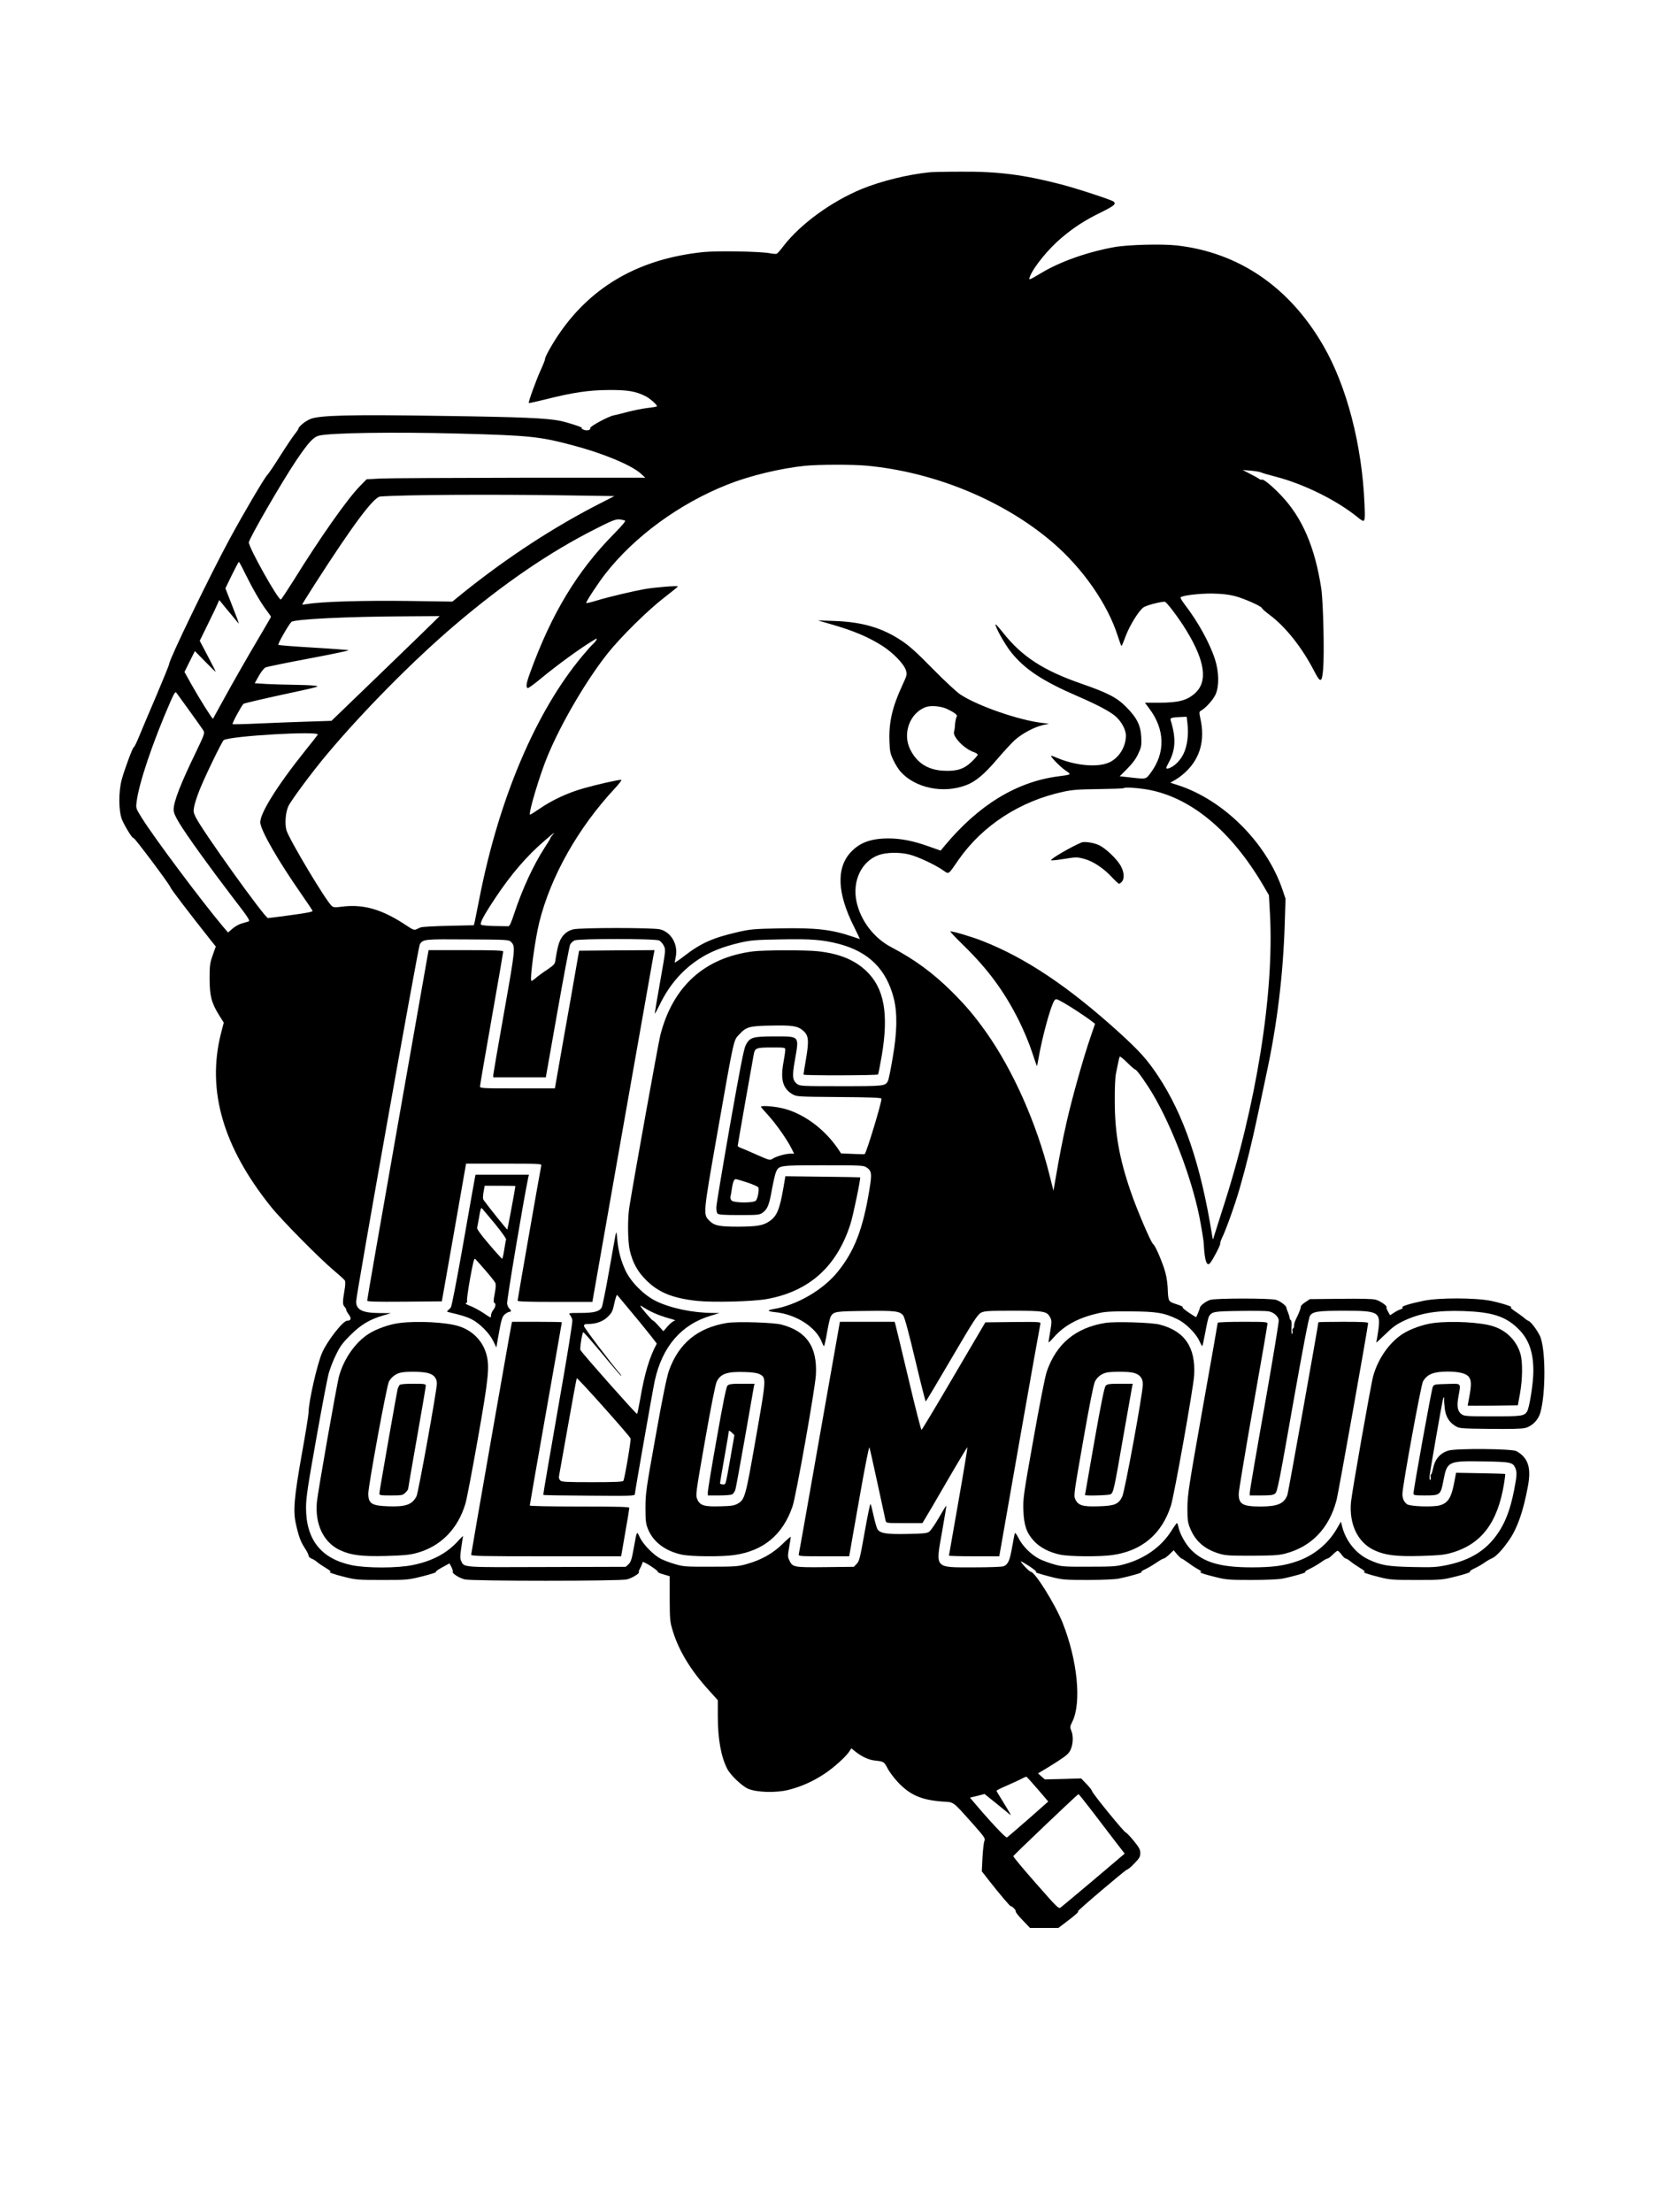 <?xml version="1.0" standalone="no"?>
<!DOCTYPE svg PUBLIC "-//W3C//DTD SVG 20010904//EN" "http://www.w3.org/TR/2001/REC-SVG-20010904/DTD/svg10.dtd">
<svg xmlns="http://www.w3.org/2000/svg" version="1.0" width="1500pt" height="2000pt" viewBox="0 0 1500 2000" preserveAspectRatio="xMidYMid meet">
<g transform="translate(0,2000) scale(0.1,-0.1)" fill="#000000" stroke="none">
<path d="M8410 18443 c-197 -19 -443 -80 -615 -150 -279 -115 -558 -319 -710 -516 -27 -36 -55 -68 -62 -71 -7 -3 -36 -1 -65 5 -91 16 -474 23 -599 10 -570 -59 -1000 -301 -1297 -729 -64 -92 -138 -223 -134 -238 1 -6 -16 -49 -37 -95 -40 -86 -117 -297 -110 -303 2 -2 72 14 154 34 246 62 388 83 570 84 170 1 242 -11 332 -56 41 -21 111 -83 102 -92 -2 -3 -43 -10 -89 -15 -47 -6 -125 -22 -175 -35 -49 -14 -106 -27 -125 -31 -44 -7 -216 -99 -213 -114 5 -20 -31 -29 -62 -15 -16 7 -23 14 -15 14 24 2 -116 48 -194 65 -124 25 -349 35 -1073 45 -830 13 -1108 6 -1189 -29 -48 -21 -105 -68 -106 -88 -1 -4 -15 -26 -33 -48 -18 -22 -77 -110 -131 -195 -53 -85 -107 -164 -118 -175 -24 -23 -211 -340 -341 -580 -178 -329 -545 -1087 -545 -1126 0 -8 -51 -134 -113 -280 -62 -145 -133 -312 -157 -371 -24 -59 -46 -105 -50 -103 -8 5 -84 -199 -110 -295 -29 -110 -28 -284 3 -360 27 -64 96 -175 104 -166 7 7 329 -423 334 -446 3 -14 166 -228 369 -484 l41 -51 -28 -79 c-25 -71 -28 -92 -28 -214 1 -156 17 -217 87 -330 l41 -65 -27 -105 c-126 -509 20 -1017 450 -1555 99 -125 445 -474 577 -585 48 -40 92 -80 96 -89 5 -9 3 -47 -5 -91 -17 -99 -17 -125 1 -144 8 -8 15 -20 15 -27 0 -7 11 -27 24 -44 26 -34 20 -55 -15 -55 -37 0 -177 -178 -226 -288 -45 -102 -123 -445 -123 -541 0 -20 -27 -189 -61 -376 -70 -395 -80 -514 -54 -631 25 -113 43 -162 81 -220 19 -28 34 -59 34 -68 0 -9 12 -21 27 -27 16 -6 37 -19 48 -29 11 -10 47 -35 79 -54 33 -20 53 -36 45 -36 -31 -1 22 -21 128 -47 102 -26 121 -27 338 -27 228 0 231 0 365 33 74 19 129 36 121 39 -7 2 18 21 55 41 l68 37 18 -34 c9 -19 15 -38 12 -43 -8 -13 59 -56 108 -68 66 -16 1400 -16 1466 0 46 11 119 56 108 66 -3 3 4 22 15 41 10 20 19 42 19 49 0 7 33 -9 73 -35 41 -26 70 -50 65 -53 -5 -3 17 -13 49 -22 l58 -17 0 -202 c1 -192 2 -208 28 -293 55 -180 161 -354 325 -535 l82 -91 0 -142 c0 -209 29 -368 85 -478 30 -58 132 -155 188 -180 76 -34 253 -39 365 -11 115 29 221 76 324 144 87 57 199 158 230 208 l15 24 39 -31 c57 -45 118 -73 171 -79 84 -9 87 -11 118 -71 16 -32 60 -90 97 -129 108 -113 210 -157 396 -171 111 -7 91 7 271 -194 115 -130 121 -138 111 -164 -6 -15 -13 -83 -17 -151 l-6 -122 68 -87 c90 -115 195 -239 195 -229 0 4 11 -3 25 -16 13 -12 22 -27 19 -32 -3 -4 25 -40 62 -78 l67 -70 128 0 128 0 79 60 c76 57 112 90 98 90 -13 0 428 374 443 377 9 1 40 27 68 57 45 46 53 60 53 93 0 32 -10 50 -61 113 -34 41 -66 74 -70 73 -11 -3 -302 353 -305 374 -2 9 -24 38 -51 65 l-48 50 -164 -5 -164 -4 -31 27 -31 28 33 19 c18 10 80 48 138 85 88 57 108 75 124 110 23 51 26 125 6 172 -13 31 -12 38 10 82 84 172 46 554 -88 892 -67 167 -249 460 -288 462 -14 1 -96 88 -89 94 2 2 37 -19 78 -45 40 -27 67 -49 60 -50 -24 -1 32 -19 141 -47 97 -24 121 -26 325 -26 133 0 243 5 279 12 102 21 221 55 207 60 -7 2 6 13 30 23 23 11 69 37 101 59 32 22 63 40 70 40 7 0 30 17 51 37 l39 38 31 -38 c18 -20 36 -37 40 -37 4 0 32 -18 61 -39 29 -22 70 -49 92 -60 21 -12 32 -21 24 -21 -33 -1 20 -21 127 -47 101 -25 123 -27 328 -27 133 0 243 5 279 12 101 20 221 55 208 60 -8 2 10 15 39 28 29 14 74 40 101 59 26 19 54 35 61 35 7 0 28 16 47 35 19 19 39 35 44 35 6 0 22 -16 36 -35 14 -19 30 -35 37 -35 6 0 25 -11 42 -25 16 -14 56 -41 87 -60 32 -19 51 -35 43 -35 -31 -1 22 -21 128 -47 102 -26 121 -27 338 -27 227 0 232 0 364 33 73 18 128 37 122 40 -7 4 10 18 41 32 28 13 69 36 89 51 21 15 53 34 71 41 35 15 99 84 157 170 73 108 125 260 166 482 31 167 1 258 -105 316 -40 22 -541 26 -614 5 -73 -22 -121 -76 -138 -158 -7 -32 -15 -58 -19 -58 -4 0 -6 -11 -3 -25 2 -14 0 -25 -5 -25 -5 0 -7 18 -5 39 3 35 104 614 118 680 7 33 16 39 13 10 -1 -13 2 -51 6 -85 9 -71 39 -121 94 -155 37 -23 44 -24 312 -27 182 -2 290 0 320 8 62 15 117 70 137 135 52 176 50 596 -5 702 -29 57 -80 123 -99 130 -9 3 -28 16 -42 29 -14 12 -50 38 -80 58 -30 20 -48 36 -40 37 32 1 -81 38 -177 58 -142 29 -472 30 -612 1 -122 -25 -205 -51 -191 -60 7 -5 0 -12 -19 -18 -18 -6 -45 -21 -62 -33 -17 -12 -31 -20 -32 -18 -1 2 -10 18 -19 35 -10 17 -15 34 -12 36 10 10 -58 58 -98 68 -26 8 -138 10 -317 8 l-278 -3 -42 -28 c-23 -15 -41 -33 -40 -40 2 -11 -15 -56 -47 -120 -8 -16 -14 -40 -14 -53 0 -13 -4 -24 -9 -24 -5 0 -8 -11 -5 -25 2 -14 0 -25 -4 -25 -5 0 -7 27 -5 59 3 36 0 62 -6 66 -6 3 -11 13 -11 21 0 8 -7 30 -15 50 -8 19 -14 37 -14 40 2 18 -59 64 -96 73 -58 15 -532 15 -590 0 -37 -9 -98 -55 -96 -73 0 -5 -29 -78 -34 -84 -1 -1 -32 18 -68 42 -37 25 -61 46 -54 49 7 2 -18 14 -56 26 -76 26 -74 20 -80 156 -4 62 -14 115 -32 169 -36 105 -82 207 -100 220 -20 15 -146 310 -201 471 -105 304 -145 532 -145 825 -1 111 4 217 11 245 6 28 15 72 20 99 5 27 12 51 15 54 3 3 34 -22 68 -56 34 -34 67 -62 72 -62 13 0 100 -123 159 -223 173 -293 346 -748 418 -1097 21 -107 41 -224 42 -260 8 -154 28 -208 61 -164 29 40 90 158 87 170 -1 7 6 30 16 51 33 65 118 301 160 448 58 200 114 427 167 680 25 121 59 281 75 355 97 447 152 900 166 1365 l7 220 -27 80 c-144 425 -532 813 -947 947 l-68 22 49 28 c28 16 74 52 102 81 120 120 162 277 123 462 -14 64 -14 70 2 79 44 24 113 101 134 149 33 76 31 201 -6 317 -47 145 -152 337 -272 493 -24 31 -42 61 -39 66 11 17 165 36 286 35 92 -2 146 -8 205 -23 85 -22 245 -94 245 -109 0 -5 30 -32 68 -60 144 -107 292 -293 402 -505 59 -115 72 -113 83 13 12 146 1 607 -17 730 -57 372 -171 639 -361 839 -82 87 -163 153 -176 145 -6 -3 -16 -1 -23 6 -8 6 -45 27 -83 46 l-68 35 75 -6 c41 -4 82 -11 92 -16 9 -5 68 -22 130 -38 258 -67 555 -214 744 -368 67 -54 68 -53 61 120 -22 534 -161 1068 -373 1433 -306 529 -763 841 -1323 905 -134 15 -445 7 -566 -15 -244 -44 -493 -132 -664 -236 -112 -67 -114 -67 -97 -25 38 90 170 250 286 347 114 96 211 158 358 230 118 59 136 74 110 96 -21 16 -331 118 -478 156 -335 87 -569 117 -905 114 -132 0 -256 -3 -275 -5z m-4255 -2363 c630 -17 723 -26 1020 -105 272 -71 532 -179 617 -255 l43 -39 -1130 0 c-621 -1 -1188 -4 -1260 -7 l-130 -7 -60 -61 c-114 -116 -362 -468 -604 -859 -58 -92 -108 -167 -112 -167 -27 0 -289 468 -289 516 0 32 299 549 431 745 108 159 151 206 201 220 99 26 676 35 1273 19z m3680 -290 c614 -57 1238 -314 1681 -693 274 -235 499 -558 591 -849 16 -49 30 -88 33 -88 3 0 20 40 38 90 38 99 118 228 161 259 25 18 150 51 192 51 16 0 128 -148 197 -262 169 -277 194 -463 75 -567 -71 -63 -146 -83 -315 -84 l-136 0 38 -51 c144 -191 149 -401 14 -583 -44 -59 -38 -58 -181 -42 l-99 11 68 68 c47 47 78 89 99 134 28 60 31 74 28 149 -5 108 -38 176 -135 274 -84 86 -167 129 -409 213 -341 118 -536 245 -705 459 -35 44 -66 79 -68 76 -11 -11 82 -179 138 -249 124 -156 284 -262 605 -401 167 -72 275 -129 332 -173 58 -46 103 -126 103 -182 0 -108 -70 -214 -166 -249 -107 -40 -299 -20 -458 48 -27 12 -50 20 -52 18 -8 -7 84 -102 129 -132 58 -39 58 -38 -66 -54 -376 -49 -721 -260 -1027 -629 l-35 -42 -111 39 c-137 49 -250 71 -360 71 -160 0 -262 -38 -343 -126 -131 -143 -121 -371 30 -671 30 -62 55 -113 54 -113 -1 0 -28 9 -60 20 -194 67 -338 83 -659 77 -245 -5 -269 -7 -391 -35 -224 -52 -330 -100 -481 -217 -46 -36 -84 -61 -84 -57 1 4 5 27 10 52 23 111 -42 223 -142 248 -64 16 -722 16 -785 0 -69 -17 -116 -69 -136 -149 -9 -35 -19 -87 -23 -116 -6 -50 -8 -52 -77 -100 -40 -26 -87 -61 -105 -77 -18 -16 -35 -26 -38 -23 -15 15 35 382 72 529 104 417 352 855 684 1211 40 43 65 77 57 77 -31 0 -217 -42 -337 -76 -144 -40 -290 -108 -405 -188 -44 -30 -81 -53 -83 -51 -15 15 90 365 159 530 124 299 351 686 545 930 119 149 363 390 512 504 67 52 122 97 122 99 0 9 -204 -7 -295 -23 -114 -20 -322 -69 -442 -105 -51 -16 -93 -25 -93 -21 0 15 112 185 174 264 263 337 668 633 1103 806 201 80 479 147 703 170 122 12 426 13 555 1z m-2685 -269 l405 -6 -125 -64 c-419 -213 -844 -491 -1238 -807 l-102 -83 -408 6 c-390 5 -771 -6 -897 -27 -27 -4 -51 -7 -53 -6 -1 2 51 86 116 187 343 534 531 786 590 790 200 16 1009 21 1712 10z m500 -227 c11 -3 -21 -41 -100 -122 -331 -335 -563 -720 -756 -1251 -37 -100 -42 -141 -20 -141 7 0 58 37 112 82 154 127 354 273 478 348 34 21 37 21 28 4 -6 -11 -20 -28 -33 -39 -12 -11 -55 -59 -94 -106 -420 -502 -754 -1289 -930 -2189 -20 -102 -39 -198 -43 -215 l-8 -30 -229 -5 c-127 -3 -239 -9 -250 -14 -11 -4 -30 -12 -41 -18 -18 -8 -32 -3 -80 29 -223 150 -392 201 -592 176 -62 -8 -77 -7 -92 6 -53 45 -387 605 -410 685 -16 59 -9 159 17 217 23 50 218 314 349 469 326 389 783 851 1159 1171 439 374 859 661 1275 870 180 91 187 93 260 73z m-3435 -476 c68 -138 139 -261 191 -331 24 -31 44 -60 44 -63 0 -3 -42 -76 -93 -162 -115 -194 -239 -410 -347 -607 -45 -82 -83 -151 -84 -153 -6 -5 -121 179 -191 303 l-67 120 47 95 47 94 94 -96 c52 -53 94 -94 94 -91 0 3 -32 68 -72 143 l-72 137 73 149 c41 82 80 165 88 184 l15 35 22 -26 c11 -14 51 -63 89 -108 37 -46 67 -81 67 -78 0 3 -27 76 -61 162 l-61 156 58 120 c32 65 61 119 64 119 3 0 28 -46 55 -102z m1695 -452 c-36 -36 -256 -249 -489 -474 l-424 -409 -216 -7 c-119 -4 -319 -11 -444 -17 -126 -6 -231 -8 -234 -6 -7 7 82 170 99 184 7 5 168 43 357 84 330 71 341 74 285 80 -33 4 -117 7 -189 8 -71 1 -180 4 -241 7 l-111 7 37 66 c20 36 48 71 61 77 13 6 189 42 391 80 202 38 364 72 360 75 -4 3 -146 14 -317 24 -170 10 -314 21 -318 25 -8 7 88 175 117 207 23 25 505 49 1036 51 l305 2 -65 -64z m-2195 -795 c60 -83 116 -162 124 -175 14 -23 10 -34 -67 -195 -142 -293 -202 -449 -202 -521 0 -27 14 -60 51 -121 69 -114 273 -397 477 -664 152 -197 167 -221 148 -226 -12 -4 -39 -12 -61 -18 -23 -6 -59 -26 -82 -46 l-41 -35 -45 52 c-192 228 -629 812 -737 987 -51 82 -52 85 -45 140 20 168 146 542 307 910 33 75 44 91 52 79 6 -8 60 -83 121 -167z m9021 -107 c13 -104 -1 -209 -36 -281 -31 -62 -83 -113 -132 -129 -30 -9 -30 -1 -2 50 63 114 69 222 19 383 -8 23 7 28 102 31 l42 2 7 -56z m-7863 -106 c-4 -7 -53 -70 -109 -139 -263 -328 -424 -588 -410 -663 16 -86 162 -338 361 -625 59 -85 109 -159 111 -166 3 -8 -56 -20 -193 -38 -109 -15 -203 -27 -210 -27 -28 0 -597 794 -654 913 -21 43 -22 52 -12 102 7 30 28 96 49 147 47 118 199 431 216 446 46 38 874 86 851 50z m7477 -492 c403 -61 781 -370 1080 -885 l43 -74 9 -161 c41 -720 -123 -1745 -432 -2691 -37 -115 -71 -223 -76 -240 -7 -28 -8 -26 -16 25 -102 634 -255 1082 -488 1434 -98 147 -166 223 -355 395 -453 410 -837 668 -1227 822 -92 37 -266 89 -295 89 -7 0 47 -57 119 -127 222 -217 370 -418 502 -683 40 -80 92 -204 115 -275 24 -72 44 -131 46 -133 1 -2 8 28 14 65 34 198 112 483 144 527 14 19 17 18 83 -19 63 -35 206 -129 262 -173 l23 -18 -41 -120 c-63 -182 -163 -537 -214 -759 -40 -178 -64 -298 -108 -555 l-13 -75 -34 135 c-117 472 -331 954 -576 1300 -105 147 -179 235 -304 360 -172 172 -343 297 -551 406 -158 82 -280 242 -316 414 -39 186 45 362 199 419 71 26 191 28 281 5 75 -19 223 -88 297 -138 63 -42 46 -53 148 94 216 308 555 528 945 612 83 18 139 22 320 24 120 2 221 5 224 8 10 10 94 6 192 -8z m-5356 -417 c-10 -12 -19 -24 -18 -28 0 -3 -24 -43 -53 -87 -100 -155 -200 -370 -274 -594 -27 -83 -42 -115 -53 -114 -9 0 -64 1 -123 2 -60 1 -114 6 -122 11 -17 11 19 79 127 242 139 210 286 382 442 515 87 76 107 90 74 53z m-374 -964 c42 -43 41 -53 -61 -630 -54 -302 -98 -560 -99 -572 l0 -23 238 0 237 0 104 588 c57 323 109 598 116 613 8 14 25 30 40 37 38 17 730 17 765 -1 14 -7 33 -28 42 -48 18 -35 17 -40 -32 -317 -28 -156 -50 -288 -50 -295 1 -6 20 29 44 78 85 177 202 313 354 413 102 67 214 112 367 148 99 23 136 27 368 31 282 6 387 -3 537 -42 267 -72 424 -229 491 -490 34 -138 31 -306 -11 -545 -17 -102 -36 -193 -41 -202 -25 -47 -31 -48 -425 -48 -360 0 -372 1 -398 21 -41 33 -45 68 -19 214 39 224 47 215 -187 215 -195 0 -221 -8 -258 -80 -17 -34 -51 -210 -143 -730 -66 -377 -121 -706 -122 -732 -1 -28 3 -52 11 -60 10 -10 59 -13 195 -13 172 0 184 1 213 22 44 32 59 70 84 213 13 69 29 139 37 156 26 58 31 59 427 59 332 0 364 -1 389 -18 49 -32 52 -57 27 -207 -58 -353 -135 -551 -285 -737 -133 -165 -370 -303 -582 -338 -24 -4 -43 -10 -43 -14 0 -5 26 -11 59 -14 192 -20 372 -137 423 -274 7 -18 15 -33 18 -33 4 0 16 56 28 125 12 69 27 133 33 143 28 45 42 47 309 50 273 4 316 -1 347 -42 12 -15 51 -160 108 -400 49 -207 92 -376 95 -376 3 0 109 177 235 393 200 341 235 394 265 409 31 16 67 18 288 18 282 0 308 -5 337 -60 15 -30 15 -39 1 -125 -9 -51 -16 -96 -16 -101 0 -4 23 17 50 48 93 105 220 174 395 214 66 16 118 19 295 18 235 -1 304 -12 425 -70 72 -34 164 -124 196 -191 13 -29 26 -52 29 -53 3 0 15 56 28 125 12 69 27 134 33 144 27 43 45 46 274 49 121 2 239 1 262 -3 46 -7 88 -42 95 -79 3 -12 -55 -362 -128 -777 -74 -415 -134 -766 -134 -781 l0 -28 104 0 c84 0 108 3 126 18 19 16 36 99 159 799 89 502 144 791 155 807 25 39 74 46 308 46 316 0 333 -10 309 -183 -7 -50 -15 -97 -18 -103 -2 -7 33 25 80 71 67 66 101 91 168 123 152 72 305 97 544 89 254 -9 375 -47 487 -155 100 -95 143 -215 142 -392 -1 -107 -35 -326 -57 -361 -25 -41 -50 -44 -311 -44 -223 0 -255 2 -278 17 -39 26 -48 71 -32 159 23 131 32 120 -103 117 -115 -3 -118 -4 -129 -28 -11 -24 -174 -925 -174 -962 0 -16 12 -18 104 -18 138 0 142 4 167 136 33 173 42 177 359 172 246 -4 269 -8 291 -60 16 -39 14 -71 -11 -199 -38 -198 -94 -331 -185 -442 -102 -124 -236 -198 -425 -237 -93 -19 -128 -21 -310 -17 -224 5 -283 15 -398 69 -112 53 -203 166 -236 294 l-12 47 -39 -67 c-76 -131 -201 -234 -346 -287 -121 -44 -228 -59 -423 -59 -279 0 -431 44 -544 156 -53 53 -106 149 -118 212 -3 17 -9 32 -13 32 -3 0 -26 -32 -51 -72 -92 -144 -241 -250 -425 -300 -72 -20 -105 -22 -320 -22 -221 -1 -246 1 -318 22 -43 12 -101 34 -129 48 -73 37 -153 116 -188 187 -16 33 -32 53 -34 46 -3 -8 -14 -65 -25 -127 -21 -121 -37 -157 -77 -172 -14 -6 -135 -10 -270 -10 -359 0 -346 -15 -286 323 22 127 40 233 38 235 -2 1 -32 -48 -67 -109 -35 -61 -75 -119 -89 -128 -19 -13 -58 -17 -195 -19 -187 -4 -246 5 -270 41 -8 12 -24 67 -36 122 -12 55 -24 103 -28 108 -4 4 -28 -111 -53 -254 -42 -237 -49 -265 -73 -288 l-25 -26 -258 -3 c-285 -3 -295 -1 -324 59 -16 32 -17 41 -3 120 8 46 15 89 15 94 0 6 -35 -24 -77 -66 -89 -86 -193 -144 -328 -181 -72 -20 -105 -22 -320 -22 -221 -1 -246 1 -318 22 -43 12 -101 34 -130 48 -68 35 -161 130 -192 195 -28 61 -26 64 -55 -98 -18 -100 -26 -125 -47 -145 l-25 -23 -711 -2 c-772 -3 -749 -5 -776 52 -12 25 -12 43 -1 119 7 50 14 97 17 106 3 8 -16 -9 -42 -38 -102 -114 -235 -185 -412 -221 -139 -29 -416 -29 -550 -2 -279 58 -416 230 -416 521 0 88 15 189 92 620 50 283 101 549 112 590 11 41 40 118 66 170 38 79 59 108 132 180 93 94 176 143 301 179 l65 19 -108 1 c-150 1 -207 30 -207 104 0 58 562 3211 576 3231 31 45 39 46 431 43 360 -2 373 -3 393 -22z m2480 -977 c0 -13 -8 -68 -18 -123 -26 -147 -2 -228 82 -277 41 -23 43 -23 424 -26 290 -2 382 -6 382 -15 0 -42 -136 -489 -152 -501 -2 -2 -50 -1 -108 2 l-105 4 -33 49 c-129 185 -324 324 -514 363 -76 16 -178 22 -178 10 0 -3 30 -38 66 -77 69 -76 169 -217 210 -299 l24 -48 -32 0 c-45 0 -129 -24 -161 -45 -26 -17 -28 -16 -144 35 -65 29 -130 57 -145 62 -16 6 -28 14 -28 19 0 9 136 782 146 832 11 52 24 57 160 57 122 0 124 0 124 -22z m-342 -1199 c51 -17 96 -37 99 -45 9 -23 -7 -102 -23 -119 -23 -22 -196 -21 -219 1 -8 9 -14 24 -11 33 3 9 8 39 12 66 9 65 20 95 36 95 7 0 55 -14 106 -31z m2625 -5485 l95 -111 -180 -159 c-100 -87 -187 -162 -194 -166 -10 -7 -157 150 -311 333 l-23 27 66 16 66 17 102 -82 c55 -45 110 -89 120 -98 18 -15 18 -15 7 6 -6 12 -36 61 -66 110 -30 48 -55 90 -55 93 0 4 44 26 98 49 53 23 113 51 132 61 19 11 38 18 41 17 3 -1 49 -52 102 -113z m494 -201 c66 -87 159 -208 206 -270 l86 -111 -276 -234 c-152 -128 -287 -241 -299 -250 -22 -18 -23 -17 -229 217 -114 129 -205 239 -203 244 4 11 581 560 589 561 3 0 60 -71 126 -157z"/>
<path d="M7515 14356 c203 -58 339 -116 464 -196 97 -62 195 -164 212 -220 11 -38 10 -44 -33 -137 -90 -193 -122 -334 -116 -501 3 -95 7 -115 35 -173 17 -37 47 -85 67 -107 133 -147 384 -199 590 -121 85 31 166 99 281 234 57 67 129 145 158 172 66 60 174 118 253 137 l59 13 -60 7 c-209 24 -581 152 -740 256 -35 23 -142 122 -251 233 -140 143 -212 208 -280 253 -176 118 -357 171 -609 180 l-150 5 120 -35z m1040 -762 c21 -9 53 -26 71 -38 26 -18 30 -25 22 -40 -5 -10 -11 -39 -13 -64 -1 -26 -5 -56 -9 -67 -15 -44 94 -157 180 -185 19 -7 34 -17 34 -23 0 -6 -24 -34 -53 -62 -70 -68 -135 -89 -255 -83 -144 7 -243 71 -304 196 -69 143 -1 326 141 379 44 16 131 10 186 -13z"/>
<path d="M9780 12384 c-89 -36 -287 -151 -276 -161 3 -4 57 2 119 12 105 17 116 17 177 1 80 -20 178 -85 254 -167 30 -32 59 -59 64 -59 5 0 16 8 25 18 26 29 21 90 -12 148 -36 61 -133 154 -194 183 -46 22 -130 35 -157 25z"/>
<path d="M3597 9833 c-153 -868 -278 -1584 -277 -1591 0 -10 71 -12 337 -10 l338 3 110 623 109 622 342 0 c321 0 342 -1 338 -17 -8 -33 -214 -1210 -214 -1222 0 -8 94 -11 338 -11 l338 0 268 1523 c148 837 274 1552 281 1590 l13 67 -341 -2 -341 -3 -76 -435 c-43 -239 -92 -519 -110 -622 l-33 -188 -339 0 c-315 0 -338 1 -338 18 0 9 47 285 105 612 58 327 105 601 105 608 0 9 -74 12 -338 12 l-337 0 -278 -1577z"/>
<path d="M6810 11399 c-440 -56 -727 -316 -840 -759 -17 -67 -242 -1313 -280 -1555 -17 -105 -14 -308 4 -389 27 -113 70 -192 150 -271 111 -111 242 -163 460 -186 145 -15 499 -6 626 16 385 69 635 292 759 678 25 77 95 417 88 423 -1 1 -154 4 -339 6 l-337 4 -16 -95 c-36 -210 -61 -268 -133 -315 -54 -36 -110 -45 -277 -46 -172 0 -216 9 -261 54 -57 57 -58 54 70 781 159 901 146 846 205 908 58 63 89 72 282 75 192 4 240 -3 288 -44 52 -43 57 -87 30 -249 -13 -77 -24 -144 -24 -150 0 -10 664 -8 674 1 3 3 17 77 33 167 65 383 23 615 -141 770 -107 100 -240 155 -436 177 -105 12 -491 11 -585 -1z"/>
<path d="M4295 9358 c-3 -13 -50 -279 -105 -592 -55 -313 -106 -577 -113 -585 -6 -9 -19 -21 -27 -28 -13 -9 -10 -12 15 -18 107 -25 154 -39 199 -62 73 -37 161 -126 195 -196 l29 -59 16 93 c29 162 36 188 63 209 14 11 32 20 39 20 18 0 18 14 -1 30 -8 7 -17 26 -20 44 -5 24 152 957 191 1139 l6 27 -241 0 -241 0 -5 -22z m365 -81 c0 -13 -70 -390 -73 -393 -3 -3 -163 196 -213 265 -9 12 -9 32 -2 74 l10 57 139 0 c76 0 139 -1 139 -3z m-185 -341 c58 -71 104 -135 101 -142 -3 -7 -10 -49 -17 -93 -7 -45 -15 -81 -19 -81 -3 0 -57 59 -118 131 -71 82 -111 138 -108 148 2 9 9 48 16 86 15 89 19 101 29 89 5 -5 57 -67 116 -138z m-93 -413 c47 -54 89 -107 95 -118 8 -15 7 -42 -4 -100 -11 -56 -12 -80 -4 -83 17 -6 13 -37 -9 -65 -11 -14 -20 -35 -20 -46 0 -12 -2 -21 -6 -21 -3 0 -32 18 -64 40 -33 22 -86 51 -117 63 -32 12 -51 23 -42 25 11 2 15 10 12 25 -2 12 9 97 26 190 28 153 36 187 46 187 1 0 41 -44 87 -97z"/>
<path d="M5566 8840 c-3 -19 -31 -170 -60 -336 -29 -165 -59 -311 -65 -323 -21 -38 -70 -51 -192 -51 -106 0 -111 -1 -96 -17 8 -10 18 -30 22 -45 4 -16 -44 -316 -130 -803 -75 -427 -135 -778 -133 -780 2 -3 189 -6 416 -7 384 -3 412 -2 412 14 0 19 163 947 180 1025 68 310 241 510 509 589 l76 23 -65 1 c-178 1 -381 44 -510 108 -107 52 -224 170 -273 272 -43 91 -66 178 -76 285 -6 68 -8 75 -15 45z m198 -768 c97 -118 175 -217 174 -220 -66 -122 -110 -271 -148 -492 -13 -74 -26 -138 -30 -143 -5 -6 -489 539 -512 578 -7 12 15 151 25 161 3 3 80 -85 172 -195 91 -111 169 -201 172 -201 3 0 -1 8 -9 18 -82 94 -328 419 -328 434 0 14 8 18 34 18 76 0 139 23 182 66 37 36 44 51 59 123 10 45 21 78 25 74 4 -4 87 -104 184 -221z m148 58 c35 -16 97 -38 138 -49 41 -11 65 -20 53 -20 -12 -1 -39 -21 -63 -48 l-42 -48 -42 46 c-22 26 -46 49 -52 50 -13 4 -114 123 -114 134 0 3 13 -3 29 -15 17 -11 58 -34 93 -50z m-211 -1134 c7 -12 -53 -365 -65 -384 -5 -9 -83 -12 -281 -12 -239 0 -276 2 -290 16 -10 11 -14 26 -10 43 3 14 39 216 80 449 41 232 77 427 80 432 5 8 466 -507 486 -544z"/>
<path d="M3612 8039 c-91 -11 -211 -54 -279 -98 -121 -78 -223 -224 -267 -381 -21 -75 -192 -1047 -201 -1140 -18 -201 60 -364 208 -434 98 -46 198 -59 416 -53 155 4 212 9 275 26 219 58 377 218 445 450 11 36 61 298 111 581 99 561 109 660 76 772 -34 117 -124 208 -244 247 -110 37 -377 51 -540 30z m247 -450 c61 -13 91 -45 91 -98 0 -59 -168 -988 -184 -1018 -39 -76 -97 -97 -257 -91 -149 5 -179 25 -179 116 1 74 167 981 187 1013 23 40 61 69 104 79 51 12 181 11 238 -1z"/>
<path d="M3612 7478 c-5 -7 -12 -22 -16 -33 -8 -30 -166 -927 -166 -947 0 -16 11 -18 105 -18 99 0 107 2 130 25 14 13 25 29 25 34 0 6 36 214 80 463 44 249 80 461 80 470 0 16 -12 18 -114 18 -79 0 -117 -4 -124 -12z"/>
<path d="M4625 8028 c-10 -42 -365 -2070 -365 -2084 0 -12 99 -14 678 -14 l678 0 37 213 c21 116 37 218 37 225 0 9 -97 12 -450 12 -277 0 -450 4 -450 9 0 6 65 379 145 831 80 452 145 823 145 826 0 2 -101 4 -225 4 l-225 0 -5 -22z"/>
<path d="M6575 8040 c-266 -43 -439 -184 -527 -433 -19 -54 -59 -247 -120 -591 -86 -477 -92 -520 -92 -646 0 -117 3 -143 22 -192 47 -118 157 -201 307 -233 84 -18 357 -20 471 -4 266 37 442 183 530 441 32 94 204 1064 211 1188 14 253 -83 395 -312 455 -72 19 -400 29 -490 15z m292 -463 c63 -33 63 -32 -33 -579 -93 -531 -99 -555 -164 -592 -29 -17 -56 -22 -155 -24 -148 -5 -187 7 -211 65 -16 36 -13 53 71 533 54 306 94 509 106 531 35 69 94 90 249 85 74 -2 114 -8 137 -19z"/>
<path d="M6577 7472 c-11 -11 -41 -163 -96 -473 -45 -251 -81 -470 -81 -488 l0 -31 101 0 c55 0 109 4 119 10 10 5 23 25 29 42 5 18 44 229 86 468 42 239 78 447 81 463 l6 27 -115 0 c-96 0 -116 -3 -130 -18z m28 -647 c-47 -265 -41 -245 -70 -245 -14 0 -25 5 -25 10 0 6 18 112 40 235 22 123 40 230 40 237 0 7 11 1 25 -12 l25 -25 -35 -200z"/>
<path d="M7410 7008 c-101 -574 -185 -1051 -188 -1060 -4 -17 12 -18 226 -18 l230 0 5 28 c2 15 42 240 88 501 49 278 86 466 90 455 4 -11 37 -158 74 -329 37 -170 69 -320 72 -332 5 -23 7 -23 169 -23 l164 0 23 38 c13 20 104 175 202 345 98 169 180 305 182 303 2 -2 -34 -222 -81 -489 -47 -267 -86 -488 -86 -491 0 -3 102 -6 228 -6 l227 0 183 1043 c101 573 186 1050 189 1060 4 16 -11 17 -247 15 l-251 -3 -285 -485 c-156 -267 -288 -486 -292 -488 -4 -1 -57 204 -116 455 -60 252 -113 473 -118 491 l-9 32 -248 0 -247 0 -184 -1042z"/>
<path d="M9995 8040 c-269 -43 -444 -188 -531 -441 -15 -44 -64 -294 -120 -609 -91 -508 -95 -541 -91 -645 5 -134 28 -202 93 -274 54 -60 139 -105 239 -126 84 -18 357 -20 471 -4 268 37 449 190 531 447 31 99 202 1058 210 1177 15 253 -84 401 -312 460 -73 19 -400 29 -490 15z m249 -450 c61 -14 90 -49 89 -107 -2 -92 -163 -965 -186 -1013 -34 -70 -69 -84 -212 -88 -145 -5 -185 7 -212 62 -16 35 -15 43 71 533 55 314 94 510 106 533 21 41 58 70 105 81 44 10 193 10 239 -1z"/>
<path d="M9997 7472 c-12 -13 -42 -162 -102 -501 -47 -266 -85 -485 -85 -487 0 -9 213 -3 230 6 27 15 32 35 115 515 42 237 78 442 81 458 l6 27 -115 0 c-97 0 -116 -3 -130 -18z"/>
<path d="M11010 8041 c0 -5 -61 -355 -137 -778 -126 -711 -136 -777 -137 -893 0 -107 3 -133 23 -183 46 -116 127 -189 255 -230 65 -20 90 -22 301 -22 185 1 244 4 300 18 241 61 403 229 470 487 16 60 285 1570 285 1598 0 9 -52 12 -225 12 -124 0 -225 -2 -225 -4 0 -24 -272 -1540 -280 -1562 -30 -78 -87 -103 -238 -104 -167 0 -202 20 -202 115 0 26 59 378 130 784 72 405 130 744 130 754 0 16 -17 17 -225 17 -130 0 -225 -4 -225 -9z"/>
<path d="M12962 8039 c-91 -11 -211 -54 -279 -98 -121 -78 -223 -224 -267 -381 -21 -75 -192 -1047 -201 -1140 -18 -200 61 -364 208 -434 98 -46 198 -59 416 -53 154 4 213 9 272 25 279 75 431 271 489 635 7 43 11 79 9 81 -2 2 -103 5 -224 7 l-220 4 -13 -70 c-28 -154 -57 -203 -136 -225 -59 -16 -263 -10 -293 10 -27 18 -43 52 -43 93 0 70 168 986 186 1018 39 66 95 88 221 89 102 0 168 -16 193 -47 24 -31 25 -73 5 -180 -8 -43 -15 -79 -15 -81 0 -1 102 -1 227 0 l227 3 19 105 c24 137 25 287 4 361 -35 118 -124 209 -245 248 -110 37 -377 51 -540 30z"/>
</g>
</svg>
